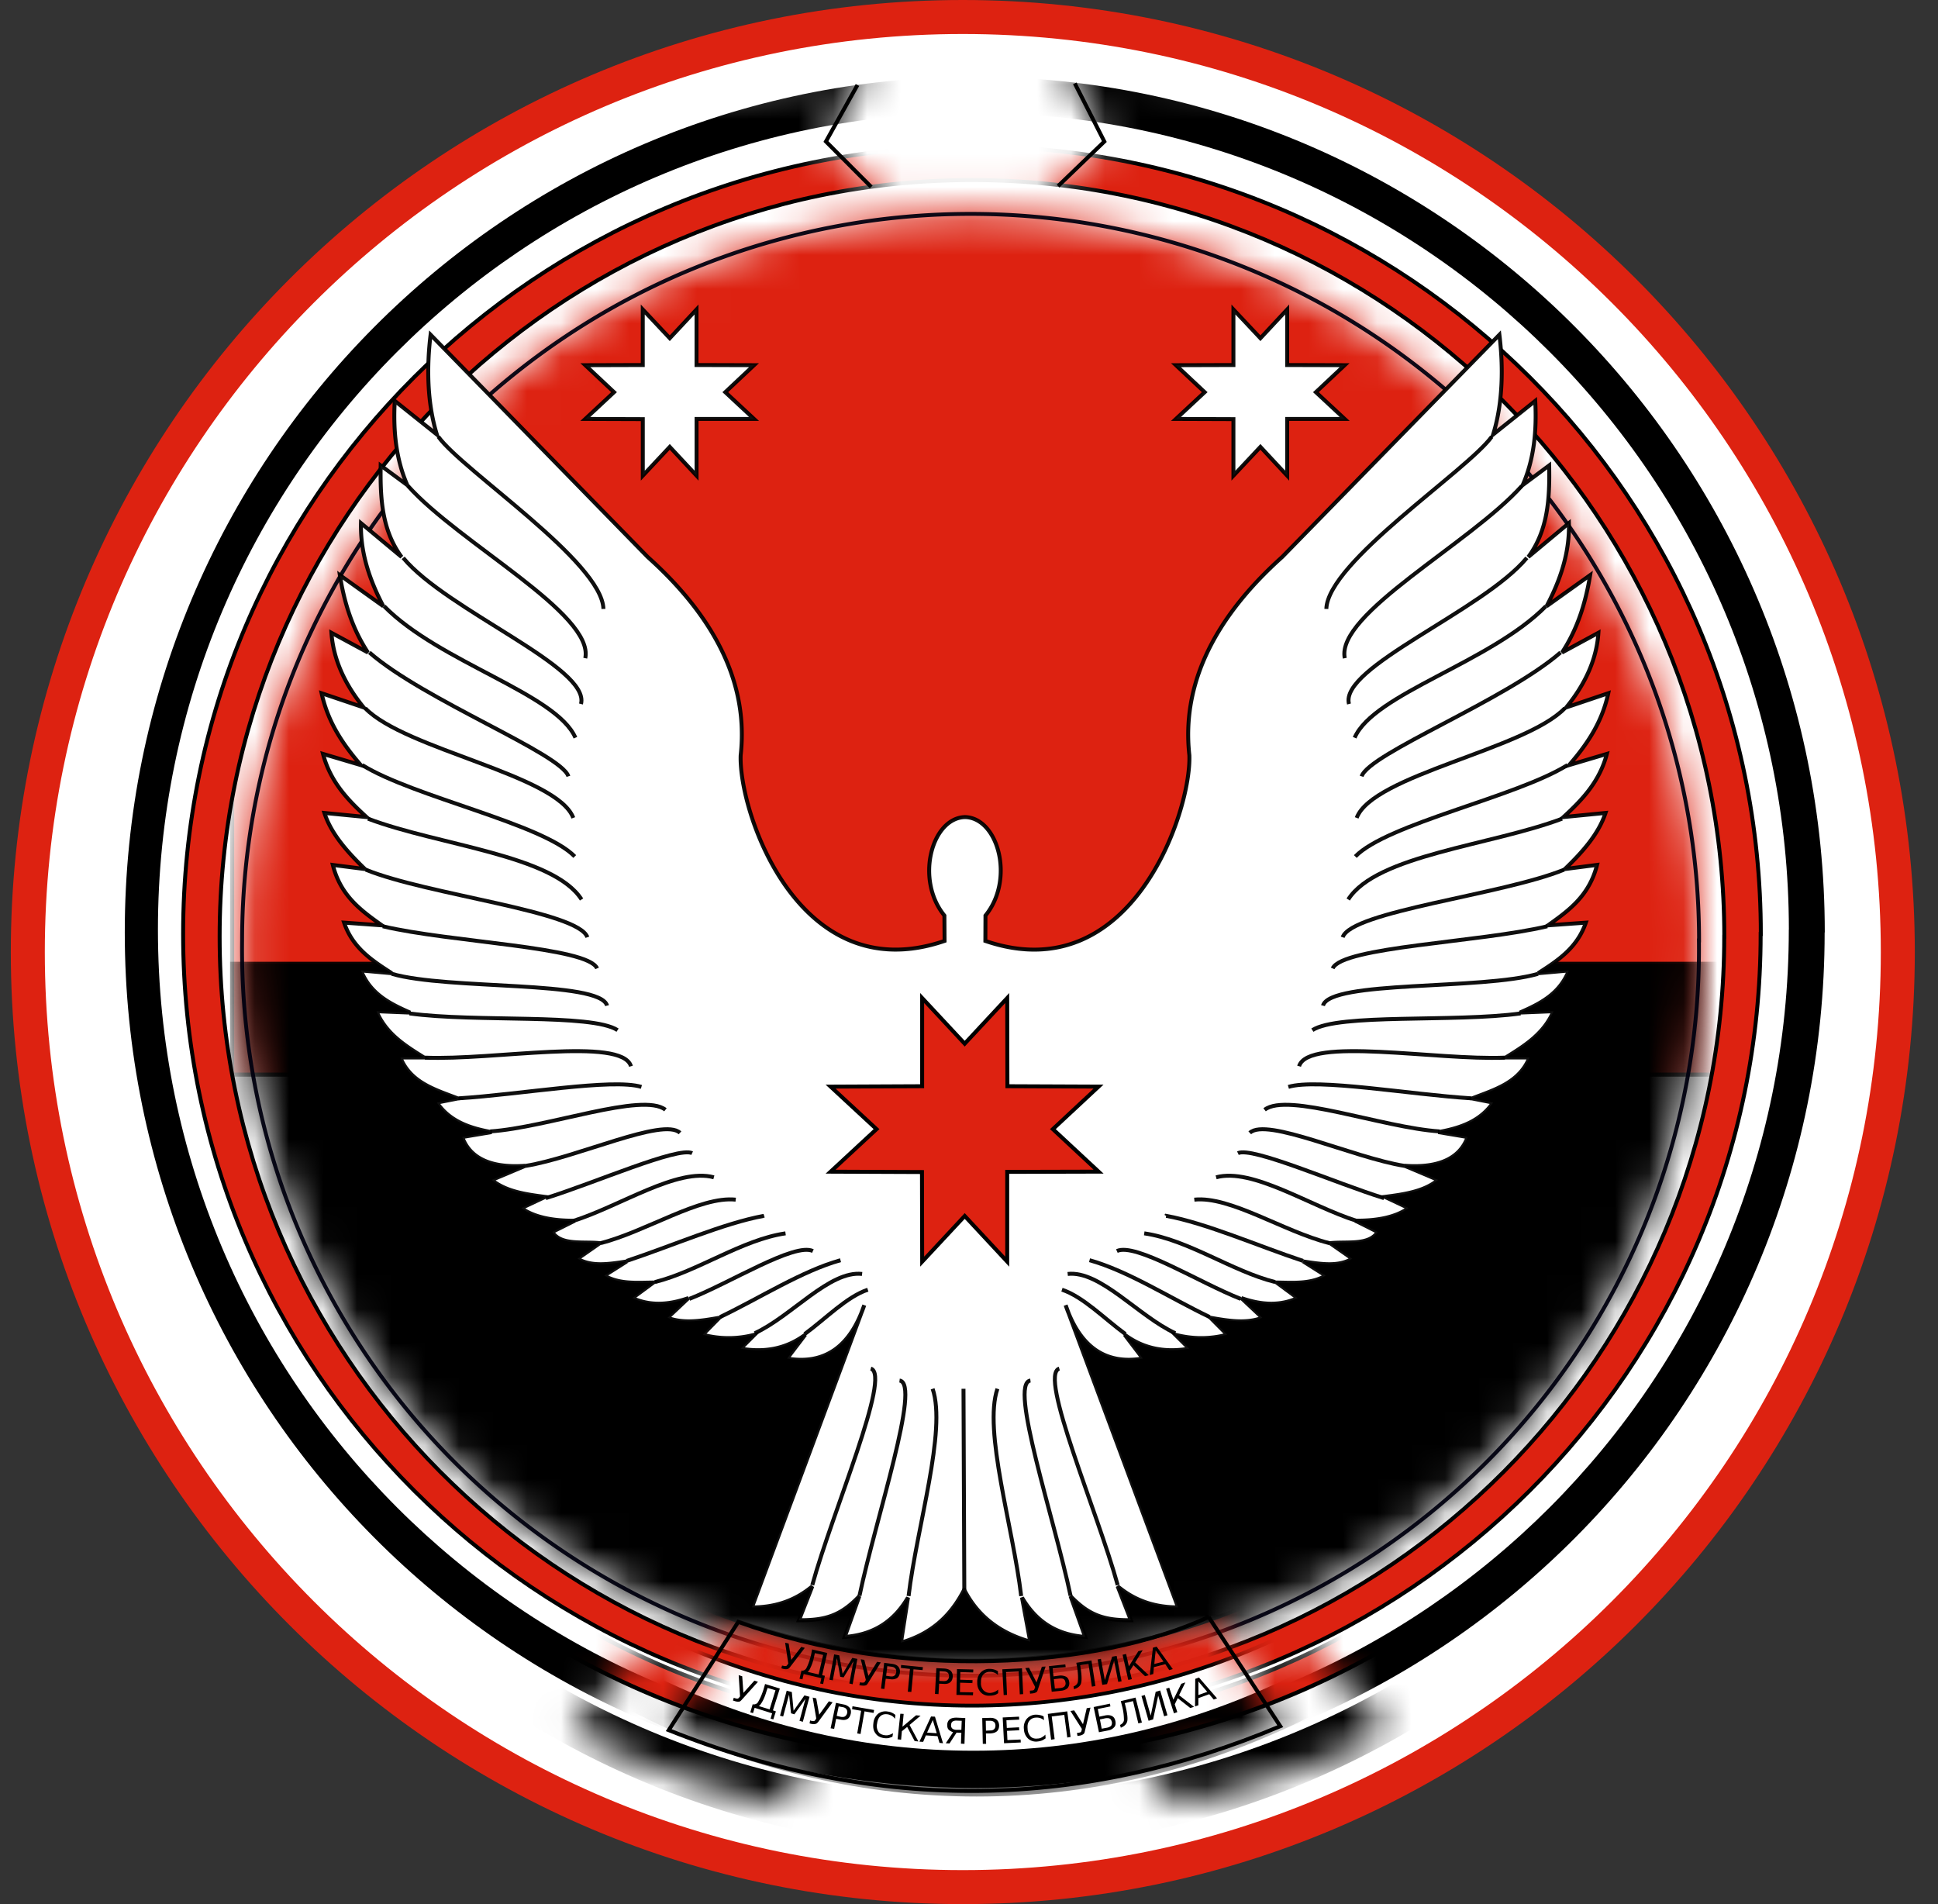 <svg xmlns="http://www.w3.org/2000/svg" width="57" height="56" fill="none" viewBox="0 0 57 56"><rect x="0" y="0" width="57" height="56" fill="#333333" stroke="none"/><g clip-path="url(#a)"><path fill="#fff" stroke="#d21" d="M28.318.5c15.188 0 27.5 12.312 27.5 27.5s-12.312 27.5-27.5 27.5S.818 43.188.818 28 13.13.5 28.318.5Z"/><mask id="b" width="43" height="44" x="7" y="6" maskUnits="userSpaceOnUse" style="mask-type:luminance"><path fill="#fff" d="M49.968 27.659a21.3 21.3 0 0 1-1.555 8.257 21.4 21.4 0 0 1-4.627 7.02 21.4 21.4 0 0 1-6.984 4.699A21.48 21.48 0 0 1 13.3 42.932a21.4 21.4 0 0 1-4.626-7.021 21.3 21.3 0 0 1-1.553-8.257 21.34 21.34 0 0 1 6.277-15.108 21.4 21.4 0 0 1 6.951-4.631 21.48 21.48 0 0 1 23.349 4.634 21.4 21.4 0 0 1 4.644 6.933 21.3 21.3 0 0 1 1.63 8.177z"/></mask><g mask="url(#b)"><path fill="#d21" stroke="#000" stroke-linecap="round" stroke-opacity=".941" stroke-width=".12" d="M52.852 2.445H6.827v29.16h46.025z"/></g><mask id="c" width="43" height="44" x="7" y="6" maskUnits="userSpaceOnUse" style="mask-type:luminance"><path fill="#fff" d="M49.968 27.659a21.3 21.3 0 0 1-1.555 8.257 21.4 21.4 0 0 1-4.627 7.02 21.4 21.4 0 0 1-6.984 4.699A21.48 21.48 0 0 1 13.3 42.932a21.4 21.4 0 0 1-4.626-7.021 21.3 21.3 0 0 1-1.553-8.257 21.34 21.34 0 0 1 6.277-15.108 21.4 21.4 0 0 1 6.951-4.631 21.48 21.48 0 0 1 23.349 4.634 21.4 21.4 0 0 1 4.644 6.933 21.3 21.3 0 0 1 1.63 8.177z"/></mask><g mask="url(#c)"><path fill="#000" stroke="#000" stroke-linecap="round" stroke-opacity=".941" stroke-width=".116" d="M52.854 28.344H6.824v25.68h46.03z"/></g><mask id="d" width="55" height="55" x="1" y="1" maskUnits="userSpaceOnUse" style="mask-type:luminance"><path fill="#fff" d="m25.513 1.931-1.193 2.23 1.766 1.771h4.54l1.847-1.772-1.152-2.27 23.607 1.825.429 51.373L1.279 53.35l.98-48.97z"/></mask><g fill-rule="evenodd" clip-rule="evenodd" mask="url(#d)"><path fill="#fff" stroke="#fff" stroke-linecap="round" stroke-opacity=".941" stroke-width=".348" d="M51.674 27.342c0 12.745-10.322 23.087-23.043 23.087-12.725 0-23.045-10.342-23.045-23.087-.004-12.739 10.324-23.08 23.045-23.08 12.719 0 23.045 10.341 23.045 23.08zm1.014.081c0 13.342-10.759 24.176-24.018 24.176-13.262 0-24.02-10.834-24.02-24.176 0-13.347 10.761-24.18 24.02-24.18s24.02 10.833 24.02 24.18z"/><path fill="#d21" stroke="#000" stroke-linecap="round" stroke-width=".116" d="M50.713 27.548c0 12.281-9.911 22.253-22.126 22.253C16.37 49.8 6.46 39.829 6.46 27.548 6.456 15.266 16.373 5.295 28.587 5.295s22.128 9.971 22.128 22.253zm1.071-.081c0 12.785-10.39 23.162-23.197 23.162-12.808 0-23.201-10.377-23.201-23.162C5.385 14.68 15.78 4.305 28.587 4.305c12.803 0 23.202 10.376 23.202 23.162z"/><path fill="#000" d="M52.612 27.342c0 13.26-10.743 24.025-23.983 24.025-13.244 0-23.984-10.765-23.984-24.025C4.644 14.076 15.39 3.317 28.629 3.317c13.236 0 23.985 10.76 23.985 24.025zm1.054.081c0 13.886-11.196 25.16-24.996 25.16s-25-11.274-25-25.16c-.005-13.891 11.2-25.165 25-25.165 13.797 0 25 11.274 25 25.165z"/></g><path fill="#fff" stroke="#000" stroke-opacity=".941" stroke-width=".116" d="M37.858 12.321v1.668l-.787-.846-.794.846v-1.662l-1.69-.006.845-.787-.846-.794 1.691-.005V9.102l.794.845.787-.845v1.633l1.69.005-.845.794.846.787z"/><path stroke="#00000f" stroke-linecap="round" stroke-opacity=".941" stroke-width=".114" d="M49.968 27.659a21.3 21.3 0 0 1-1.555 8.257 21.4 21.4 0 0 1-4.627 7.02 21.4 21.4 0 0 1-6.984 4.699A21.48 21.48 0 0 1 13.3 42.932a21.4 21.4 0 0 1-4.626-7.021 21.3 21.3 0 0 1-1.553-8.257 21.34 21.34 0 0 1 6.277-15.108 21.4 21.4 0 0 1 6.951-4.631 21.48 21.48 0 0 1 23.349 4.634 21.4 21.4 0 0 1 4.644 6.933 21.3 21.3 0 0 1 1.63 8.177z"/><path fill="#fff" stroke="#000" stroke-opacity=".941" stroke-width=".116" d="M28.356 46.758c-.429.84-1.038 1.314-1.857 1.552l.206-1.326c-.353.602-.906 1.088-1.86 1.158l.43-1.199c-.55.58-1.008.713-1.775.707l.391-.996c-.533.446-1.132.62-1.776.62l3.305-8.889c-.423 1.245-1.186 1.755-2.271 1.57l.534-.701c-.574.428-1.214.527-1.899.41l.41-.41a2.97 2.97 0 0 1-1.527 0l.49-.498c-.526.092-1.05.18-1.524 0l.616-.58c-.573.203-1.128.238-1.65 0l.62-.457c-.499.006-1.003.052-1.447-.203l.659-.416c-.521.08-1.034.162-1.445-.081l.657-.458c-.504-.052-1.144.075-1.401-.33l.66-.33c-.654.006-1.193-.104-1.57-.37l.701-.33c-.579-.076-1.152-.157-1.57-.499l.991-.417c-.868.064-1.598-.133-1.86-.845l.864-.145c-.648-.116-1.233-.318-1.608-.868l.618-.122c-.677-.26-1.391-.463-1.693-1.204h.697c-.556-.348-1.113-.69-1.4-1.361l.99.04c-.597-.26-1.171-.55-1.445-1.239l.906.081c-.574-.37-1.15-.74-1.403-1.488l1.113.081c-.608-.434-1.213-.863-1.444-1.777l.946.121c-.527-.51-.993-1.036-1.194-1.65l1.24.121c-.55-.503-1.061-1.03-1.281-1.858l1.113.33c-.515-.597-.964-1.245-1.154-2.114l1.236.417c-.55-.677-.891-1.407-.947-2.195l1.074.58c-.457-.695-.698-1.465-.826-2.276l1.278.915c-.417-.794-.678-1.598-.657-2.444l1.195.996c-.585-.793-.63-1.737-.616-2.692l.784.579c-.336-.765-.418-1.604-.37-2.479l1.239.99c-.29-.937-.3-1.997-.185-2.935l6.386 6.537c1.61 1.442 3.007 3.4 2.734 5.831-.064 1.65 1.7 6.931 5.997 5.46l-.005-.746c-.868-1.066-.37-2.872.607-2.896.974.024 1.47 1.83.601 2.896l-.003.747c4.296 1.47 6.061-3.81 6-5.46-.273-2.433 1.12-4.39 2.73-5.832L44.1 9.844c.116.938.106 1.998-.185 2.936l1.239-.99c.046.874-.033 1.713-.37 2.478l.78-.58c.018.956-.03 1.9-.615 2.693l1.195-.996c.023.846-.237 1.65-.657 2.444l1.282-.915c-.133.81-.369 1.58-.827 2.276l1.07-.58c-.052.788-.394 1.518-.946 2.195l1.236-.417c-.185.869-.635 1.517-1.153 2.114l1.112-.33c-.22.828-.732 1.355-1.278 1.858l1.238-.121c-.203.614-.667 1.14-1.196 1.65l.947-.122c-.232.915-.836 1.344-1.444 1.778l1.114-.08c-.255.746-.827 1.117-1.403 1.487l.905-.08c-.272.688-.843.978-1.443 1.238l.991-.04c-.29.672-.848 1.013-1.404 1.36h.698c-.301.742-1.017.944-1.691 1.205l.62.122c-.377.55-.965.752-1.613.868l.865.145c-.26.712-.99.91-1.857.845l.989.417c-.417.342-.988.423-1.568.498l.7.33c-.377.267-.916.377-1.569.37l.66.331c-.255.405-.896.278-1.404.33l.656.458c-.41.243-.923.162-1.442.08l.66.418c-.445.254-.95.208-1.446.202l.619.458c-.522.237-1.076.202-1.653 0l.616.579c-.475.18-.998.092-1.526 0l.495.498q-.764.2-1.53 0l.413.41c-.69.117-1.326.018-1.901-.41l.534.7c-1.083.186-1.848-.324-2.271-1.569l3.308 8.888c-.649 0-1.244-.173-1.778-.62l.388.997c-.764.006-1.22-.128-1.773-.707l.43 1.199c-.956-.07-1.505-.556-1.858-1.158l.242 1.297c-.816-.232-1.507-.683-1.94-1.523z"/><path fill="#fff" d="M39.01 17.909c.04-1.384 4.134-4.06 4.864-5.065Z"/><path stroke="#000" stroke-opacity=".941" stroke-width=".116" d="M39.01 17.909c.04-1.384 4.134-4.06 4.864-5.065"/><path fill="#fff" d="M44.76 14.29c-1.511 1.69-5.475 3.763-5.208 5.068Z"/><path stroke="#000" stroke-opacity=".941" stroke-width=".116" d="M44.76 14.29c-1.511 1.69-5.475 3.763-5.208 5.068"/><path fill="#fff" d="M39.676 20.705c-.29-1.083 3.943-2.745 5.232-4.299Z"/><path stroke="#000" stroke-opacity=".941" stroke-width=".116" d="M39.676 20.705c-.29-1.083 3.943-2.745 5.232-4.299"/><path fill="#fff" d="M45.467 17.828c-1.627 1.656-5.061 2.571-5.625 3.868Z"/><path stroke="#000" stroke-opacity=".941" stroke-width=".116" d="M45.467 17.828c-1.627 1.656-5.061 2.571-5.625 3.868"/><path fill="#fff" d="M45.9 19.188c-1.615 1.407-5.63 2.97-5.852 3.644Z"/><path stroke="#000" stroke-opacity=".941" stroke-width=".116" d="M45.9 19.188c-1.615 1.407-5.63 2.97-5.852 3.644"/><path fill="#fff" d="M39.902 24.054c.475-1.262 4.951-2.01 6.123-3.226Z"/><path stroke="#000" stroke-opacity=".941" stroke-width=".116" d="M39.902 24.054c.475-1.262 4.951-2.01 6.123-3.226"/><path fill="#fff" d="M46.104 22.5c-1.5.938-5.306 1.726-6.242 2.69Z"/><path stroke="#000" stroke-opacity=".941" stroke-width=".116" d="M46.104 22.5c-1.5.938-5.306 1.726-6.242 2.69"/><path fill="#fff" d="M39.653 26.454c.834-1.308 4.193-1.586 6.29-2.376Z"/><path stroke="#000" stroke-opacity=".941" stroke-width=".116" d="M39.653 26.454c.834-1.308 4.193-1.586 6.29-2.376"/><path fill="#fff" d="M46 25.578c-1.819.741-6.25 1.222-6.51 1.987Z"/><path stroke="#000" stroke-opacity=".941" stroke-width=".116" d="M46 25.578c-1.819.741-6.25 1.222-6.51 1.987"/><path fill="#fff" d="M39.196 28.481c.278-.637 4.312-.764 6.312-1.239Z"/><path stroke="#000" stroke-opacity=".941" stroke-width=".116" d="M39.196 28.481c.278-.637 4.312-.764 6.312-1.239"/><path fill="#fff" d="M45.235 28.64c-1.65.481-6.118.186-6.324.936Z"/><path stroke="#000" stroke-opacity=".941" stroke-width=".116" d="M45.235 28.64c-1.65.481-6.118.186-6.324.936"/><path fill="#fff" d="M38.599 30.297c.764-.498 4.186-.225 6.123-.492Z"/><path stroke="#000" stroke-opacity=".941" stroke-width=".116" d="M38.599 30.297c.764-.498 4.186-.225 6.123-.492"/><path fill="#fff" d="M44.262 31.105c-2.015.087-5.785-.626-6.054.253Z"/><path stroke="#000" stroke-opacity=".941" stroke-width=".116" d="M44.262 31.105c-2.015.087-5.785-.626-6.054.253"/><path fill="#fff" d="M37.893 31.966c.857-.26 3.59.226 5.382.336h-.003"/><path stroke="#000" stroke-opacity=".941" stroke-width=".116" d="M37.893 31.966c.857-.26 3.59.226 5.382.336h-.003"/><path fill="#fff" d="M42.34 33.275c-1.674-.11-4.479-1.164-5.146-.636Z"/><path stroke="#000" stroke-opacity=".941" stroke-width=".116" d="M42.34 33.275c-1.674-.11-4.479-1.164-5.146-.636"/><path fill="#fff" d="M36.758 33.317c.492-.464 3.035.73 4.552.972Z"/><path stroke="#000" stroke-opacity=".941" stroke-width=".116" d="M36.758 33.317c.492-.464 3.035.73 4.552.972"/><path fill="#fff" d="M40.707 35.238c-1.436-.446-3.879-1.523-4.298-1.323Z"/><path stroke="#000" stroke-opacity=".941" stroke-width=".116" d="M40.707 35.238c-1.436-.446-3.879-1.523-4.298-1.323"/><path fill="#fff" d="M35.768 34.625c1.07-.29 2.755.845 4.136 1.282Z"/><path stroke="#000" stroke-opacity=".941" stroke-width=".116" d="M35.768 34.625c1.07-.29 2.755.845 4.136 1.282"/><path fill="#fff" d="M39.097 36.56c-1.35-.342-2.916-1.39-3.97-1.278Z"/><path stroke="#000" stroke-opacity=".941" stroke-width=".116" d="M39.097 36.56c-1.35-.342-2.916-1.39-3.97-1.278"/><path fill="#fff" d="M38.327 37.084c-1.343-.446-2.853-1.112-4.028-1.326l-.002.003"/><path stroke="#000" stroke-opacity=".941" stroke-width=".116" d="M38.327 37.084c-1.343-.446-2.853-1.112-4.028-1.326l-.002.003"/><path fill="#fff" d="M33.654 36.273c1.285.186 2.59 1.118 3.85 1.432Z"/><path stroke="#000" stroke-opacity=".941" stroke-width=".116" d="M33.654 36.273c1.285.186 2.59 1.118 3.85 1.432"/><path fill="#fff" d="M32.849 36.793c.55-.255 2.429.932 3.642 1.407Z"/><path stroke="#000" stroke-opacity=".941" stroke-width=".116" d="M32.849 36.793c.55-.255 2.429.932 3.642 1.407"/><path fill="#fff" d="M35.576 38.733c-1.181-.567-2.4-1.355-3.531-1.67Z"/><path stroke="#000" stroke-opacity=".941" stroke-width=".116" d="M35.576 38.733c-1.181-.567-2.4-1.355-3.531-1.67"/><path fill="#fff" d="M31.402 37.467c.955-.11 2.09 1.251 3.166 1.743Z"/><path stroke="#000" stroke-opacity=".941" stroke-width=".116" d="M31.402 37.467c.955-.11 2.09 1.251 3.166 1.743"/><path fill="#fff" d="M31.234 37.93c.625.208 1.245.85 1.866 1.305Z"/><path stroke="#000" stroke-opacity=".941" stroke-width=".116" d="M31.234 37.93c.625.208 1.245.85 1.866 1.305"/><path fill="#fff" d="M32.873 46.617c-.591-2.154-2.338-6.184-1.717-6.367Z"/><path stroke="#000" stroke-opacity=".941" stroke-width=".116" d="M32.873 46.617c-.591-2.154-2.338-6.184-1.717-6.367"/><path fill="#fff" d="M30.307 40.602c-.643.08.696 4.036 1.18 6.329Z"/><path stroke="#000" stroke-opacity=".941" stroke-width=".116" d="M30.307 40.602c-.643.08.696 4.036 1.18 6.329"/><path fill="#fff" d="M30.035 46.94c-.243-2.043-1.118-4.869-.699-6.096Z"/><path stroke="#000" stroke-opacity=".941" stroke-width=".116" d="M30.035 46.94c-.243-2.043-1.118-4.869-.699-6.096"/><path fill="#fff" d="m28.362 46.756-.024-5.912Z"/><path stroke="#000" stroke-opacity=".941" stroke-width=".116" d="m28.362 46.756-.024-5.912"/><path fill="#fff" d="M17.748 17.909c-.04-1.384-4.126-4.06-4.856-5.065Z"/><path stroke="#000" stroke-opacity=".941" stroke-width=".116" d="M17.748 17.909c-.04-1.384-4.126-4.06-4.856-5.065"/><path fill="#fff" d="M11.998 14.29c1.511 1.69 5.483 3.763 5.216 5.068Z"/><path stroke="#000" stroke-opacity=".941" stroke-width=".116" d="M11.998 14.29c1.511 1.69 5.483 3.763 5.216 5.068"/><path fill="#fff" d="M17.088 20.705c.283-1.083-3.941-2.745-5.23-4.299Z"/><path stroke="#000" stroke-opacity=".941" stroke-width=".116" d="M17.088 20.705c.283-1.083-3.941-2.745-5.23-4.299"/><path fill="#fff" d="M11.297 17.828c1.627 1.656 5.063 2.571 5.627 3.868Z"/><path stroke="#000" stroke-opacity=".941" stroke-width=".116" d="M11.297 17.828c1.627 1.656 5.063 2.571 5.627 3.868"/><path fill="#fff" d="M10.863 19.188c1.61 1.407 5.632 2.97 5.855 3.644Z"/><path stroke="#000" stroke-opacity=".941" stroke-width=".116" d="M10.863 19.188c1.61 1.407 5.632 2.97 5.855 3.644"/><path fill="#fff" d="M16.862 24.054c-.475-1.262-4.95-2.01-6.121-3.226Z"/><path stroke="#000" stroke-opacity=".941" stroke-width=".116" d="M16.862 24.054c-.475-1.262-4.95-2.01-6.121-3.226"/><path fill="#fff" d="M10.654 22.5c1.506.938 5.314 1.726 6.25 2.69Z"/><path stroke="#000" stroke-opacity=".941" stroke-width=".116" d="M10.654 22.5c1.506.938 5.314 1.726 6.25 2.69"/><path fill="#fff" d="M17.105 26.454c-.834-1.308-4.186-1.586-6.281-2.376Z"/><path stroke="#000" stroke-opacity=".941" stroke-width=".116" d="M17.105 26.454c-.834-1.308-4.186-1.586-6.281-2.376"/><path fill="#fff" d="M10.759 25.578c1.818.741 6.258 1.222 6.517 1.987Z"/><path stroke="#000" stroke-opacity=".941" stroke-width=".116" d="M10.759 25.578c1.818.741 6.258 1.222 6.517 1.987"/><path fill="#fff" d="M17.562 28.481c-.272-.637-4.304-.764-6.304-1.239Z"/><path stroke="#000" stroke-opacity=".941" stroke-width=".116" d="M17.562 28.481c-.272-.637-4.304-.764-6.304-1.239"/><path fill="#fff" d="M11.523 28.64c1.656.481 6.126.186 6.332.936Z"/><path stroke="#000" stroke-opacity=".941" stroke-width=".116" d="M11.523 28.64c1.656.481 6.126.186 6.332.936"/><path fill="#fff" d="M18.164 30.297c-.764-.498-4.183-.225-6.12-.492Z"/><path stroke="#000" stroke-opacity=".941" stroke-width=".116" d="M18.164 30.297c-.764-.498-4.183-.225-6.12-.492"/><path fill="#fff" d="M12.496 31.105c2.02.087 5.793-.626 6.062.253Z"/><path stroke="#000" stroke-opacity=".941" stroke-width=".116" d="M12.496 31.105c2.02.087 5.793-.626 6.062.253"/><path fill="#fff" d="M18.865 31.966c-.851-.26-3.581.226-5.374.336h-.005"/><path stroke="#000" stroke-opacity=".941" stroke-width=".116" d="M18.865 31.966c-.851-.26-3.581.226-5.374.336h-.005"/><path fill="#fff" d="M14.418 33.275c1.674-.11 4.486-1.164 5.154-.636Z"/><path stroke="#000" stroke-opacity=".941" stroke-width=".116" d="M14.418 33.275c1.674-.11 4.486-1.164 5.154-.636"/><path fill="#fff" d="M20 33.317c-.492-.464-3.027.73-4.544.972Z"/><path stroke="#000" stroke-opacity=".941" stroke-width=".116" d="M20 33.317c-.492-.464-3.027.73-4.544.972"/><path fill="#fff" d="M16.05 35.238c1.437-.446 3.887-1.523 4.307-1.323Z"/><path stroke="#000" stroke-opacity=".941" stroke-width=".116" d="M16.05 35.238c1.437-.446 3.887-1.523 4.307-1.323"/><path fill="#fff" d="M20.996 34.625c-1.071-.29-2.753.845-4.134 1.282Z"/><path stroke="#000" stroke-opacity=".941" stroke-width=".116" d="M20.996 34.625c-1.071-.29-2.753.845-4.134 1.282"/><path fill="#fff" d="M17.667 36.56c1.343-.342 2.918-1.39 3.972-1.278Z"/><path stroke="#000" stroke-opacity=".941" stroke-width=".116" d="M17.667 36.56c1.343-.342 2.918-1.39 3.972-1.278"/><path fill="#fff" d="M18.43 37.084c1.344-.446 2.862-1.112 4.037-1.326l-.006.003"/><path stroke="#000" stroke-opacity=".941" stroke-width=".116" d="M18.43 37.084c1.344-.446 2.862-1.112 4.037-1.326l-.006.003"/><path fill="#fff" d="M23.104 36.273c-1.28.186-2.581 1.118-3.843 1.432Z"/><path stroke="#000" stroke-opacity=".941" stroke-width=".116" d="M23.104 36.273c-1.28.186-2.581 1.118-3.843 1.432"/><path fill="#fff" d="M23.909 36.793c-.544-.255-2.421.932-3.634 1.407Z"/><path stroke="#000" stroke-opacity=".941" stroke-width=".116" d="M23.909 36.793c-.544-.255-2.421.932-3.634 1.407"/><path fill="#fff" d="M21.181 38.733c1.182-.567 2.409-1.355 3.54-1.67Z"/><path stroke="#000" stroke-opacity=".941" stroke-width=".116" d="M21.181 38.733c1.182-.567 2.409-1.355 3.54-1.67"/><path fill="#fff" d="M25.356 37.467c-.955-.11-2.081 1.251-3.158 1.743Z"/><path stroke="#000" stroke-opacity=".941" stroke-width=".116" d="M25.356 37.467c-.955-.11-2.081 1.251-3.158 1.743"/><path fill="#fff" d="M25.524 37.93c-.62.208-1.238.85-1.858 1.305Z"/><path stroke="#000" stroke-opacity=".941" stroke-width=".116" d="M25.524 37.93c-.62.208-1.238.85-1.858 1.305"/><path fill="#fff" d="M23.891 46.617c.591-2.154 2.34-6.184 1.72-6.367Z"/><path stroke="#000" stroke-opacity=".941" stroke-width=".116" d="M23.891 46.617c.591-2.154 2.34-6.184 1.72-6.367"/><path fill="#fff" d="M26.457 40.602c.642.08-.694 4.036-1.178 6.329Z"/><path stroke="#000" stroke-opacity=".941" stroke-width=".116" d="M26.457 40.602c.642.08-.694 4.036-1.178 6.329"/><path fill="#fff" d="M26.723 46.94c.243-2.043 1.126-4.869.707-6.096Z"/><path stroke="#000" stroke-opacity=".941" stroke-width=".116" d="M26.723 46.94c.243-2.043 1.126-4.869.707-6.096"/><path fill="#fff" stroke="#000" stroke-opacity=".941" stroke-width=".116" d="M20.487 12.321v1.668l-.788-.846-.793.846v-1.662l-1.691-.006.845-.787-.845-.794 1.69-.005V9.102l.794.845.787-.845v1.633l1.691.005-.845.794.845.787z"/><path fill="#d21" stroke="#000" stroke-width=".116" d="M29.624 34.465v2.64l-1.25-1.343-1.251 1.343-.006-2.635-2.687-.011 1.35-1.251-1.35-1.25 2.692-.012v-2.594l1.251 1.343 1.251-1.343.006 2.594 2.68.011-1.343 1.251 1.344 1.25z"/><mask id="e" width="25" height="6" x="16" y="48" maskUnits="userSpaceOnUse" style="mask-type:luminance"><path fill="#fff" d="M19.12 48.125c6.449 3.008 13.615 2.669 19.102-.11l2.609 2.997c-2.123.91-4.155 1.602-6.147 2.069l-2.067-2.439-8.031.182-1.674 2.287c-1.99-.461-4.014-1.159-6.126-2.099z"/></mask><g fill-rule="evenodd" clip-rule="evenodd" mask="url(#e)"><path fill="#fff" stroke="#fff" stroke-linecap="round" stroke-opacity=".941" stroke-width=".365" d="M52.768 27.34c0 13.351-10.813 24.185-24.139 24.185-13.33 0-24.141-10.834-24.141-24.185C4.483 13.995 15.303 3.161 28.629 3.161c13.324 0 24.141 10.834 24.141 24.18zm1.062.085c0 13.976-11.27 25.325-25.16 25.325-13.893 0-25.163-11.349-25.163-25.325 0-13.982 11.273-25.331 25.163-25.331s25.163 11.35 25.163 25.331z"/><path fill="#d21" stroke="#000" stroke-linecap="round" stroke-width=".122" d="M51.762 27.552c0 12.866-10.383 23.311-23.178 23.311-12.8 0-23.18-10.445-23.18-23.311C5.4 14.686 15.787 4.24 28.583 4.24c12.793 0 23.18 10.446 23.18 23.312zm1.122-.085c0 13.394-10.884 24.264-24.3 24.264-13.418 0-24.306-10.87-24.306-24.264S15.168 3.203 28.584 3.203c13.412 0 24.305 10.87 24.305 24.264z"/><path fill="#000" d="M53.75 27.34c0 13.891-11.226 25.495-25.095 25.495-13.872 0-25.153-11.604-25.153-25.495C3.5 13.443 14.758 2.173 28.627 2.173c13.866 0 25.126 11.27 25.126 25.167zm1.105.085c0 14.546-11.702 26.957-26.158 26.957-14.46 0-26.216-12.41-26.216-26.957C2.476 12.873 14.214 1.063 28.67 1.063c14.453 0 26.189 11.81 26.189 26.362z"/></g><mask id="f" width="19" height="6" x="19" y="47" maskUnits="userSpaceOnUse" style="mask-type:luminance"><path fill="#fff" d="m35.55 47.555 2.105 3.213c-5.768 2.426-11.75 2.604-17.986.116l2.047-3.185c4.77 1.74 10.545 1.38 13.834-.144"/></mask><g fill-rule="evenodd" clip-rule="evenodd" mask="url(#f)"><path fill="#fff" stroke="#fff" stroke-linecap="round" stroke-opacity=".941" stroke-width=".333" d="M50.68 27.355c0 12.193-9.877 22.088-22.047 22.088-12.175 0-22.049-9.895-22.049-22.088C6.58 15.166 16.462 5.272 28.633 5.272c12.168 0 22.048 9.894 22.048 22.083zm.969.077c0 12.765-10.293 24.36-22.979 24.36-12.688 0-22.981-11.596-22.981-24.36 0-12.77 10.295-23.135 22.981-23.135 12.685 0 22.981 10.365 22.981 23.135z"/><path fill="#d21" stroke="#000" stroke-linecap="round" stroke-width=".111" d="M49.76 27.543c0 11.75-9.483 21.29-21.169 21.29-11.69 0-21.17-9.54-21.17-21.29-.004-11.751 9.484-21.291 21.17-21.291 11.684 0 21.17 9.54 21.17 21.29zm1.025-.078c0 12.232-9.94 22.698-22.194 22.698S6.393 39.697 6.393 27.465s9.945-22.16 22.198-22.16c12.25 0 22.198 9.928 22.198 22.16z"/><path fill="#000" d="M51.577 27.351c0 12.687-10.28 24.138-22.946 24.138-12.672 0-22.947-11.451-22.947-24.138C5.683 14.66 15.964 4.365 28.63 4.365c12.663 0 22.947 10.294 22.947 22.986zm1.008.078c0 13.285-10.658 25.407-23.86 25.407-13.209 0-23.974-12.122-23.974-25.407C4.746 14.139 15.467 3.352 28.67 3.352c13.2 0 23.918 10.786 23.918 24.077z"/></g><path stroke="#000" stroke-width=".116" d="m35.548 47.555 2.107 3.213c-5.773 2.427-11.75 2.606-17.986.116l2.045-3.185c4.772 1.738 10.548 1.379 13.836-.144z"/><path fill="#000" d="M21.807 50.001q-.017.017-.038.035c-.037.017-.093.017-.174-.012l-.037-.011.023-.081.035.011c.034.012.067.018.084.012.008 0 .022-.012.032-.023l.034-.041-.04-.625.104.034.035.487.324-.36.104.035zm.51.174.318.098.173-.562-.231-.069-.035.104q-.07.243-.175.382a.2.2 0 0 1-.048.047m-.147-.047q.078-.007.115-.057c.058-.093.121-.226.176-.406l.039-.139.434.133-.203.643.087.03-.075.236-.081-.023.046-.156-.515-.162-.047.156-.08-.023.069-.237zm.966-.405.151.04.052.55.319-.451.15.04-.197.736-.098-.029.174-.643-.325.452-.098-.029-.058-.55-.174.643-.092-.023zm.921.927-.036.034c-.039.024-.091.03-.174.012l-.039-.012.018-.087.029.012c.04.006.072.012.09.006q.014-.008.029-.023l.031-.053-.104-.613.104.023.087.48.284-.393.11.029zm.608-.464-.058.278.128.03c.046.005.088.005.119-.018a.16.16 0 0 0 .06-.093c.006-.046.003-.08-.018-.11-.022-.035-.054-.052-.101-.064zm-.08-.104.225.046a.3.3 0 0 1 .18.099q.051.069.03.174c-.019.075-.048.127-.099.156-.053.029-.117.035-.2.017l-.131-.023-.058.295-.104-.017zm.486.099.636.11-.017.086-.266-.046-.116.666-.098-.017.115-.666-.266-.047zm1.262.26-.012.11a.3.3 0 0 0-.098-.093c-.04-.017-.076-.034-.12-.04-.089-.012-.155.006-.208.052-.054.046-.087.122-.1.22a.32.32 0 0 0 .036.238c.033.057.1.092.187.104a.3.3 0 0 0 .126-.006.6.6 0 0 0 .12-.052l-.018.104a1 1 0 0 1-.118.04.5.5 0 0 1-.128 0c-.119-.017-.2-.063-.255-.144-.06-.081-.075-.18-.058-.301a.4.4 0 0 1 .138-.272.36.36 0 0 1 .284-.064.4.4 0 0 1 .124.035c.036.017.074.04.105.07m.14-.041.098.005-.035.377.4-.336.133.011-.324.273.26.486-.11-.012-.22-.416-.156.127-.023.249-.104-.012zm.955.185-.168.37.284.018zm-.052-.104.116.005.237.782-.104-.011-.058-.197-.342-.023-.08.19-.11-.005zm.59.249a.12.12 0 0 0 .035.104q.037.034.112.04h.155l.011-.266-.162-.006a.2.2 0 0 0-.11.03c-.029.022-.039.057-.04.098m-.157.538.215-.324a.4.4 0 0 1-.111-.058c-.046-.035-.063-.087-.06-.156a.2.2 0 0 1 .07-.163q.066-.052.2-.052l.26.012-.024.758-.104-.005.012-.319-.14-.006-.208.319zm1.176-.66.006.29.127-.006q.078.001.115-.04.037-.036.037-.105-.002-.07-.042-.104a.17.17 0 0 0-.112-.035zm-.104-.081.231-.006q.13-.002.197.058c.04.035.067.093.069.162q0 .113-.062.174c-.048.04-.107.058-.192.064h-.134l.006.306h-.098zm.602-.017.48-.024.006.087-.376.018.011.226.36-.018.005.087-.359.017.012.272.388-.017.005.087-.492.023zm1.204-.03.012.11a.4.4 0 0 0-.117-.063c-.045-.012-.083-.017-.127-.012a.24.24 0 0 0-.191.099c-.046.058-.057.133-.048.231a.34.34 0 0 0 .09.226c.045.047.12.07.206.058a.23.23 0 0 0 .122-.035.4.4 0 0 0 .104-.08l.007.11c-.035.023-.067.046-.107.063a.5.5 0 0 1-.125.029.35.35 0 0 1-.28-.081.4.4 0 0 1-.125-.278.4.4 0 0 1 .073-.295.36.36 0 0 1 .26-.134c.043 0 .089 0 .13.012a.3.3 0 0 1 .118.04m.693-.15.098.753-.098.017-.087-.666-.37.047.086.666-.104.017-.098-.759zm.515.596c-.006.018-.007.035-.016.047-.024.035-.073.064-.157.075l-.04.006-.018-.087.035-.006q.06-.007.082-.023c.004-.011.014-.017.018-.035l.01-.058-.336-.526.11-.018.26.406.11-.47.11-.017zm.794-.289c-.012-.046-.028-.075-.059-.093-.034-.017-.073-.017-.127-.011l-.162.035.052.272.162-.03a.24.24 0 0 0 .117-.057.17.17 0 0 0 .019-.116m-.054-.533.011.081-.37.076.046.225.162-.034q.13-.027.21.017.077.036.1.15c.014.07.005.134-.033.174a.3.3 0 0 1-.182.099l-.269.052-.156-.741zm.318.707-.023-.081q.105-.052.115-.14a1.6 1.6 0 0 0-.06-.434l-.032-.127.434-.104.186.735-.105.023-.156-.654-.243.058.023.093c.046.185.066.33.054.422q-.02.139-.193.209m1.158-1.095.214.73-.098.029-.174-.608-.15.7-.133.041-.209-.73.098-.029.174.608.145-.7zm.174-.052.093-.029.121.353.232-.469.121-.04-.185.376.44.342-.11.035-.37-.29-.087.18.075.231-.099.035zm.95-.214v.4l.26-.093zm-.093-.075.11-.04.532.613-.098.035-.133-.157-.319.116v.209l-.098.034zM23.231 49.036c-.011.012-.022.03-.036.035-.04.023-.091.029-.174.006l-.039-.012.018-.08.034.005q.06.016.087.006c.006 0 .02-.006.03-.023l.034-.047-.093-.614.104.024.076.48.295-.382.104.03zm.521.133.325.076.133-.573-.243-.053-.024.105a1.3 1.3 0 0 1-.145.4c-.017.017-.027.034-.043.045m-.147-.034a.15.15 0 0 0 .106-.07c.05-.092.104-.231.145-.417l.026-.139.446.105-.15.654.08.017-.051.244-.087-.018.035-.156-.521-.122-.035.157-.087-.018.058-.243zm.926-.48.15.028.099.544.284-.469.15.03-.139.746-.098-.023.122-.654-.29.475-.099-.018-.098-.55-.121.654-.099-.017zm.99.856c-.011.012-.02.03-.032.04q-.047.036-.173.018l-.044-.006.018-.087.029.006a.2.2 0 0 0 .088 0 .1.1 0 0 0 .028-.023l.028-.052-.15-.608.104.017.122.47.254-.412.11.017zm.573-.51-.034.284.127.018c.046.006.088 0 .117-.023a.16.16 0 0 0 .052-.099q.008-.068-.025-.11a.16.16 0 0 0-.106-.052zm-.092-.098.231.03q.13.016.187.086c.034.04.053.098.044.174q-.015.111-.086.162a.3.3 0 0 1-.2.029l-.13-.012-.04.301-.099-.011zm.498.064.642.064-.011.086-.266-.023-.064.666-.104-.006.063-.671-.266-.03zm1.135.18-.012.289.127.006c.047 0 .088-.006.115-.035a.15.15 0 0 0 .045-.098c-.003-.047-.009-.082-.034-.11a.16.16 0 0 0-.108-.041zm-.099-.087.232.011q.13.009.194.07c.038.04.06.098.056.173q-.008.112-.074.162c-.049.04-.11.053-.196.047l-.13-.006-.018.307-.104-.006zm.608.028.48.012-.005.087-.376-.012-.006.226.365.012-.006.087-.36-.012-.005.278.388.006-.006.087-.486-.012zm1.205.064v.11a.3.3 0 0 0-.11-.07.3.3 0 0 0-.125-.023.25.25 0 0 0-.198.082q-.07.077-.067.231a.3.3 0 0 0 .071.226.26.26 0 0 0 .2.081.389.389 0 0 0 .235-.098v.104a.3.3 0 0 1-.113.058.5.5 0 0 1-.127.017.33.33 0 0 1-.272-.098.4.4 0 0 1-.103-.29.39.39 0 0 1 .097-.29.35.35 0 0 1 .27-.11q.068 0 .129.018a.5.5 0 0 1 .114.052m.705-.087.035.759-.099.006-.034-.672-.37.017.028.672-.098.006-.04-.759zm.463.637c-.005.018-.01.03-.019.047-.027.029-.079.052-.164.057l-.042.006-.006-.087.029-.005c.04 0 .073-.006.088-.018.004-.006.016-.017.021-.035l.018-.052-.29-.556.11-.011.22.434.157-.463.11-.006zm.817-.214q-.007-.07-.05-.104-.044-.026-.125-.018l-.167.018.03.278.167-.018c.052-.005.095-.023.119-.052a.13.13 0 0 0 .028-.104m-.008-.538.012.08-.383.041.024.232.168-.023a.37.37 0 0 1 .207.034c.047.03.08.087.088.162a.22.22 0 0 1-.05.174.33.33 0 0 1-.19.075l-.275.03-.082-.753zm.255.73-.012-.082q.105-.043.125-.127c.014-.093.01-.238-.02-.44l-.024-.128.446-.07.116.753-.104.018-.099-.666-.243.035.012.092c.029.191.036.33.015.429q-.03.132-.21.185m1.254-.979.145.747-.098.018-.122-.626-.208.69-.14.023-.138-.747.098-.018.116.626.214-.69zm.174-.034.104-.023.081.364.278-.445.128-.03-.22.36.4.376-.11.029-.342-.324-.105.168.058.243-.104.023zm.973-.128-.04.4.271-.07zm-.081-.08.11-.03.475.66-.105.03-.115-.174-.336.087-.018.202-.104.03z"/><path stroke="#000" stroke-width=".116" d="m25.219 2.5-.927 1.662 1.332 1.336M31.12 5.473l1.36-1.31-.868-1.71"/></g><defs><clipPath id="a"><path fill="#fff" d="M.318 0h56v56h-56z"/></clipPath></defs></svg>